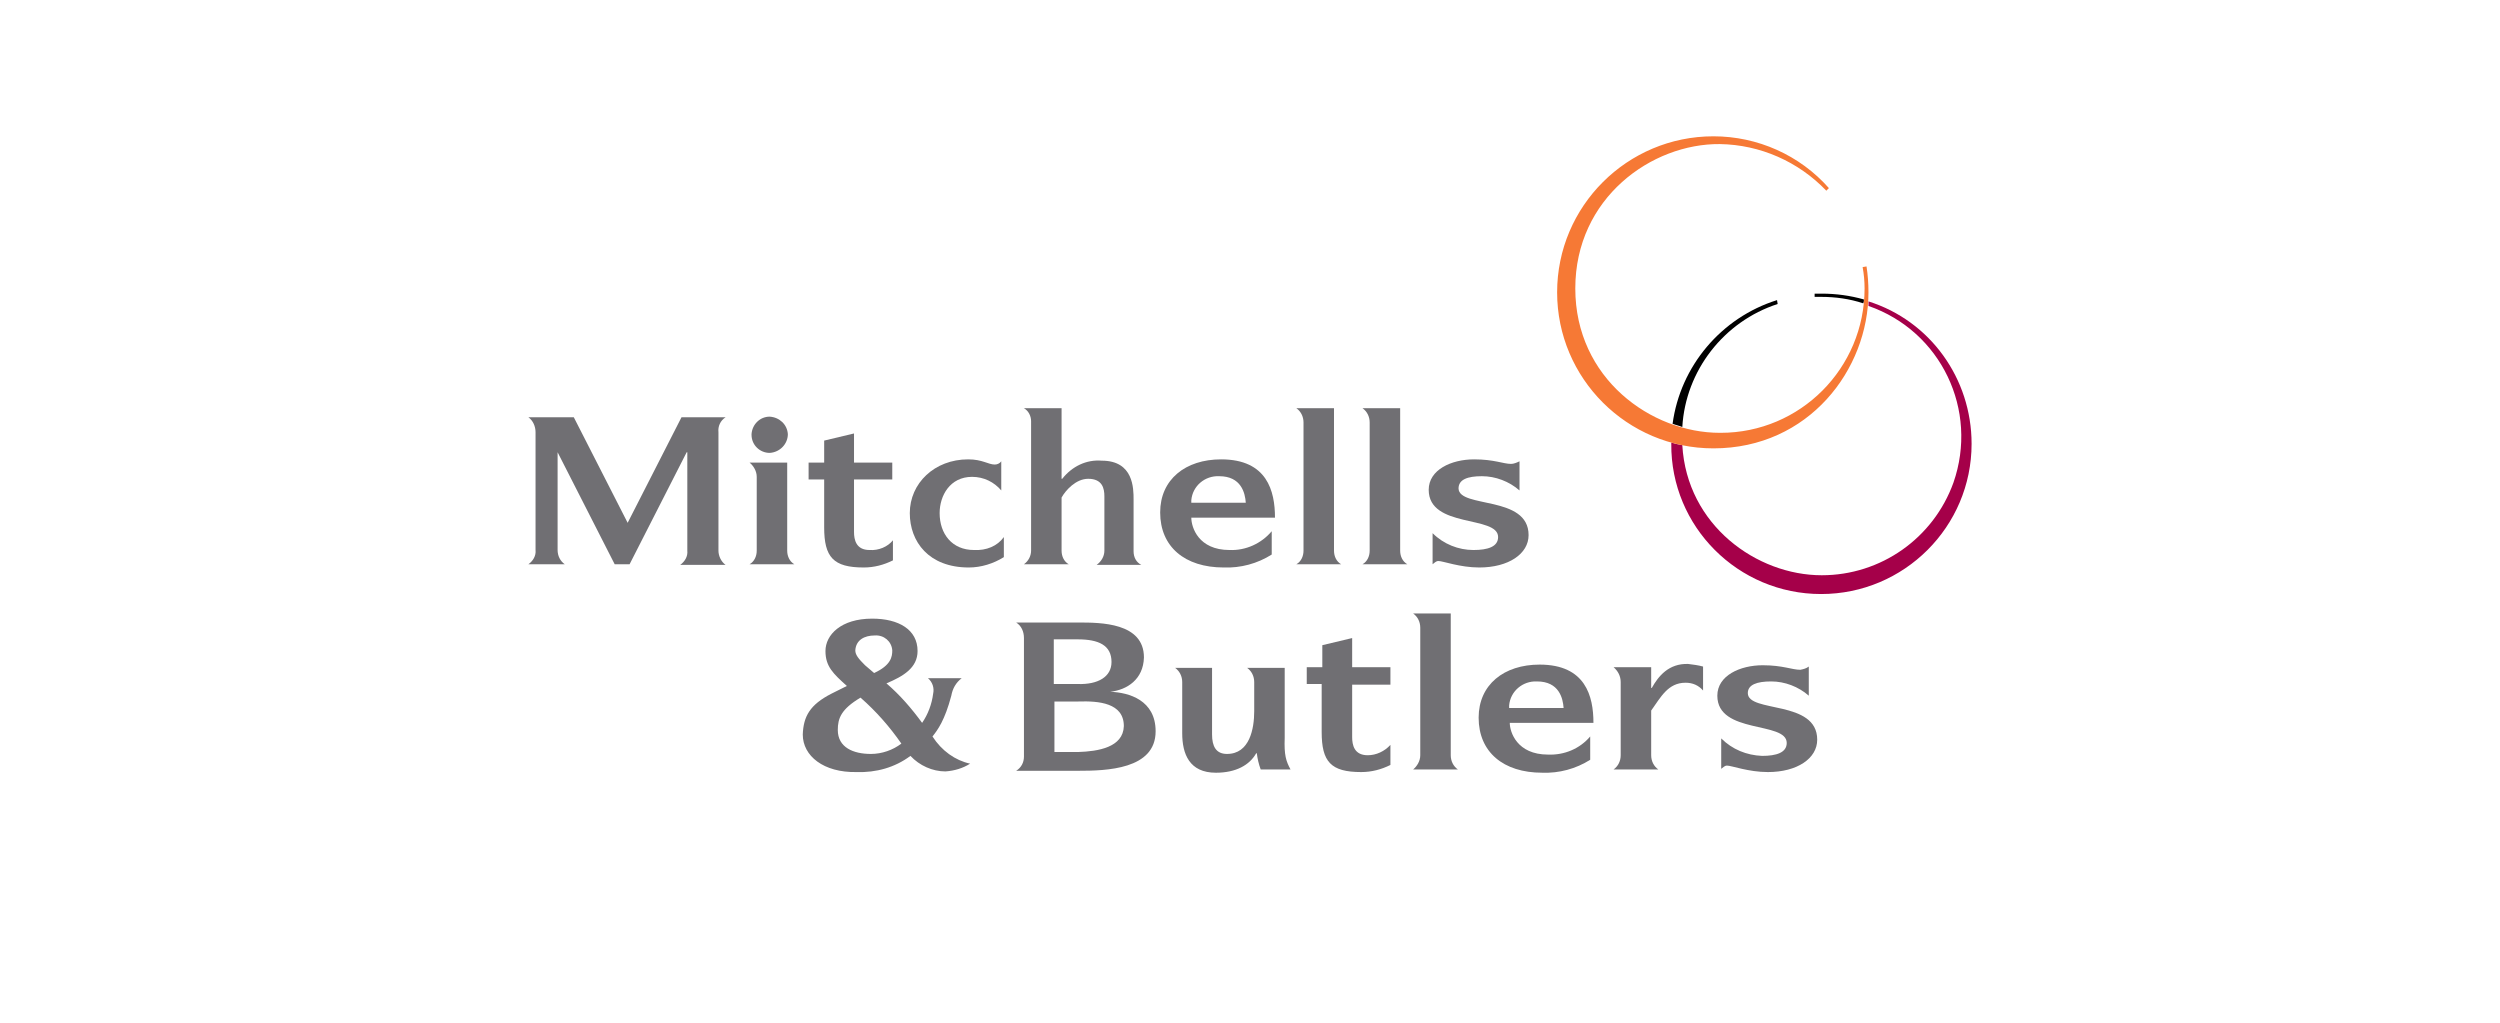<svg width="220" height="90" viewBox="0 0 220 90" fill="none" xmlns="http://www.w3.org/2000/svg">
<rect width="220" height="90" fill="white"/>
<path d="M173.5 39.057C173.5 46.349 167.564 52.275 160.258 52.275C152.952 52.275 147.016 46.349 147.073 39.057V38.943C147.415 39.057 147.701 39.114 148.043 39.171C148.443 46.236 154.607 50.622 160.315 50.622C165.509 50.622 170.132 47.375 171.902 42.475C174.128 36.094 170.817 29.144 164.425 26.922C164.425 26.808 164.425 26.637 164.425 26.523C169.847 28.232 173.5 33.303 173.5 39.057Z" fill="#A50049"/>
<path d="M156.434 26.752C151.697 28.29 148.329 32.62 148.044 37.576C147.758 37.462 147.473 37.405 147.188 37.291C147.872 32.221 151.468 27.948 156.377 26.41L156.434 26.752Z" fill="black"/>
<path d="M164.024 26.353C164.024 26.466 164.025 26.581 163.967 26.694C162.769 26.296 161.513 26.125 160.257 26.125H159.687V25.84H160.314C161.57 25.84 162.826 26.011 164.024 26.353Z" fill="black"/>
<path d="M63.852 49.711H59.856C60.256 49.426 60.541 48.97 60.484 48.458V39.798H60.427L55.404 49.654H54.092L49.069 39.798V48.401C49.069 48.913 49.297 49.369 49.696 49.654H46.5C46.9 49.369 47.185 48.913 47.128 48.401V38.032C47.128 37.519 46.9 37.006 46.5 36.721H50.495L55.233 46.008L59.971 36.721H63.852C63.395 37.006 63.167 37.519 63.224 38.032V48.458C63.224 48.913 63.452 49.426 63.852 49.711Z" fill="#706F73"/>
<path d="M66.592 48.458V41.963C66.592 41.45 66.306 40.994 65.964 40.709H69.274V48.458C69.274 48.971 69.503 49.426 69.902 49.654H65.964C66.363 49.426 66.592 48.971 66.592 48.458Z" fill="#706F73"/>
<path d="M69.331 38.203C69.331 39.057 68.646 39.798 67.733 39.855C66.877 39.855 66.135 39.171 66.135 38.26V38.203C66.192 37.348 66.877 36.665 67.733 36.665C68.589 36.721 69.274 37.348 69.331 38.203Z" fill="#706F73"/>
<path d="M88.339 47.261V49.027C87.426 49.597 86.341 49.939 85.257 49.939C81.718 49.939 80.062 47.66 80.062 45.153C80.062 42.532 82.231 40.424 85.2 40.424C86.455 40.424 86.969 40.88 87.54 40.88C87.768 40.88 87.996 40.766 88.111 40.595V43.159C87.483 42.418 86.57 41.963 85.542 41.963C83.601 41.963 82.688 43.615 82.688 45.153C82.688 46.976 83.773 48.401 85.713 48.401C86.798 48.458 87.768 48.059 88.339 47.261Z" fill="#706F73"/>
<path d="M97.186 48.458V43.672C97.186 42.988 97.015 42.134 95.759 42.134C94.675 42.134 93.761 43.159 93.419 43.786V48.458C93.419 48.971 93.647 49.426 94.047 49.654H90.108C90.508 49.369 90.736 48.914 90.736 48.458V37.063C90.736 36.608 90.508 36.152 90.108 35.924H93.419V42.134H93.476C94.332 41.051 95.588 40.425 96.958 40.539C99.755 40.539 99.755 42.988 99.755 43.957V48.515C99.755 49.028 99.983 49.483 100.44 49.711H96.501C96.901 49.426 97.186 48.971 97.186 48.458Z" fill="#706F73"/>
<path d="M120.531 48.458V37.177C120.531 36.664 120.303 36.209 119.903 35.924H123.214V48.458C123.214 48.971 123.442 49.426 123.842 49.654H119.903C120.303 49.426 120.531 48.971 120.531 48.458Z" fill="#706F73"/>
<path d="M134.516 47.09C134.516 48.742 132.746 49.939 130.178 49.939C128.465 49.939 126.981 49.369 126.582 49.369C126.353 49.369 126.239 49.54 126.068 49.654V46.919C127.038 47.888 128.351 48.401 129.664 48.401C130.92 48.401 131.833 48.116 131.833 47.261C131.833 45.324 125.726 46.52 125.726 43.102C125.726 41.336 127.723 40.424 129.721 40.424C131.491 40.424 132.29 40.823 132.975 40.823C133.203 40.823 133.488 40.709 133.717 40.595V43.159C132.803 42.361 131.605 41.906 130.406 41.906C129.15 41.906 128.351 42.191 128.351 42.988C128.408 44.754 134.516 43.558 134.516 47.09Z" fill="#706F73"/>
<path d="M82.059 64.809C82.516 64.239 83.144 63.385 83.715 61.22C83.829 60.593 84.114 60.08 84.628 59.681H81.66C82.059 60.023 82.231 60.536 82.116 61.049C82.002 61.96 81.66 62.872 81.146 63.612C80.233 62.359 79.205 61.163 78.007 60.137C79.491 59.511 80.746 58.77 80.746 57.289C80.746 55.408 79.091 54.44 76.751 54.44C74.011 54.44 72.641 55.864 72.641 57.289C72.641 58.656 73.326 59.283 74.525 60.365L73.155 61.049C71.271 62.017 70.701 63.043 70.644 64.638C70.644 66.518 72.47 67.999 75.381 67.942C77.093 67.999 78.749 67.544 80.119 66.518C80.918 67.373 82.059 67.885 83.201 67.885C84 67.829 84.742 67.601 85.37 67.202C84.057 66.917 82.858 66.062 82.059 64.809ZM76.979 55.921C77.778 55.864 78.463 56.434 78.52 57.232C78.52 57.801 78.406 58.542 76.922 59.226L76.123 58.542C75.552 57.972 75.267 57.63 75.267 57.232C75.324 56.32 76.066 55.921 76.979 55.921ZM76.637 66.347C75.096 66.347 73.726 65.778 73.726 64.239C73.726 63.214 74.011 62.416 75.724 61.391C77.093 62.587 78.292 63.954 79.32 65.436C78.578 66.005 77.607 66.347 76.637 66.347Z" fill="#706F73"/>
<path d="M113.567 67.715H110.942C110.77 67.259 110.656 66.746 110.599 66.29H110.542C109.971 67.316 108.773 68 107.003 68C104.663 68 104.035 66.347 104.035 64.524V60.023C104.035 59.511 103.807 59.055 103.407 58.77H106.661V64.638C106.661 65.664 107.003 66.347 107.974 66.347C109.971 66.347 110.371 64.126 110.371 62.587V60.023C110.371 59.511 110.143 59.055 109.743 58.77H113.054V64.923C112.996 66.461 113.168 66.974 113.567 67.715Z" fill="#706F73"/>
<path d="M124.983 66.461V55.238C124.983 54.725 124.755 54.269 124.355 53.984H127.666V66.461C127.666 66.974 127.894 67.43 128.294 67.715H124.355C124.698 67.43 124.983 66.974 124.983 66.461Z" fill="#706F73"/>
<path d="M149.87 58.656V60.764C149.47 60.308 148.957 60.08 148.329 60.08C146.788 60.08 146.16 61.333 145.304 62.53V66.461C145.304 66.974 145.532 67.43 145.932 67.714H141.993C142.393 67.43 142.621 66.974 142.621 66.461V60.023C142.621 59.51 142.393 59.054 141.993 58.713H145.304V60.536H145.361C145.932 59.51 146.845 58.371 148.557 58.428C149.014 58.485 149.47 58.542 149.87 58.656Z" fill="#706F73"/>
<path d="M159.915 65.094C159.915 66.746 158.146 67.942 155.577 67.942C153.865 67.942 152.381 67.373 151.981 67.373C151.753 67.373 151.639 67.544 151.467 67.658V64.98C152.438 65.948 153.694 66.461 155.063 66.518C156.319 66.518 157.232 66.233 157.232 65.379C157.232 63.442 151.125 64.638 151.125 61.22C151.125 59.454 153.123 58.542 155.121 58.542C156.89 58.542 157.689 58.941 158.431 58.941C158.716 58.884 158.945 58.827 159.173 58.656V61.22C158.26 60.422 157.061 59.966 155.863 59.966C154.607 59.966 153.808 60.251 153.808 60.992C153.808 62.758 159.915 61.562 159.915 65.094Z" fill="#706F73"/>
<path d="M97.699 60.878C99.183 60.707 100.61 59.795 100.667 57.858C100.667 54.782 96.843 54.782 94.902 54.782H89.423C89.879 55.067 90.108 55.579 90.108 56.149V66.575C90.108 67.088 89.879 67.544 89.423 67.829H94.902C97.357 67.829 101.695 67.715 101.695 64.353C101.695 61.618 99.355 60.935 97.699 60.878ZM92.79 56.263H94.845C96.672 56.263 97.813 56.776 97.813 58.257C97.813 59.567 96.615 60.251 94.845 60.194H92.733V56.263H92.79ZM94.902 66.176H92.79V61.732H94.902C96.672 61.675 98.898 61.846 98.898 63.897C98.841 65.778 96.615 66.119 94.902 66.176Z" fill="#706F73"/>
<path d="M136.228 66.404C133.488 66.404 132.86 64.41 132.86 63.612H140.223C140.223 61.276 139.538 58.485 135.486 58.485C132.346 58.485 130.12 60.251 130.12 63.157C130.12 66.176 132.289 67.999 135.714 67.999C137.198 68.056 138.682 67.657 139.938 66.86V64.809C139.024 65.891 137.655 66.461 136.228 66.404ZM132.803 62.074C132.917 60.821 134.001 59.909 135.257 59.966C137.198 59.966 137.54 61.447 137.597 62.302H132.803C132.803 62.188 132.803 62.131 132.803 62.074Z" fill="#706F73"/>
<path d="M122.357 65.549V67.316C121.558 67.714 120.702 67.942 119.789 67.942C117.106 67.942 116.307 67.031 116.307 64.41V60.194H114.994V58.713H116.364V56.776L118.99 56.149V58.713H122.357V60.251H118.99V64.866C118.99 65.549 119.161 66.461 120.36 66.461C121.102 66.461 121.844 66.119 122.357 65.549Z" fill="#706F73"/>
<path d="M108.202 48.401C105.462 48.401 104.835 46.406 104.835 45.552H112.198C112.198 43.216 111.513 40.424 107.46 40.424C104.321 40.424 102.095 42.191 102.095 45.096C102.095 48.116 104.264 49.939 107.688 49.939C109.172 49.996 110.657 49.597 111.912 48.799V46.748C110.999 47.831 109.629 48.458 108.202 48.401ZM104.835 44.014C104.949 42.76 106.033 41.849 107.289 41.906C109.23 41.906 109.572 43.387 109.629 44.242H104.835C104.835 44.184 104.835 44.127 104.835 44.014Z" fill="#706F73"/>
<path d="M78.578 47.546V49.312C77.778 49.711 76.922 49.939 76.009 49.939C73.326 49.939 72.527 49.027 72.527 46.407V42.191H71.157V40.709H72.527V38.772L75.153 38.145V40.709H78.52V42.191H75.153V46.805C75.153 47.489 75.324 48.401 76.523 48.401C77.322 48.458 78.121 48.116 78.578 47.546Z" fill="#706F73"/>
<path d="M114.709 48.458V37.177C114.709 36.664 114.481 36.209 114.081 35.924H117.392V48.458C117.392 48.971 117.62 49.426 118.019 49.654H114.081C114.481 49.426 114.709 48.971 114.709 48.458Z" fill="#706F73"/>
<path d="M164.254 23.447L163.911 23.504C164.026 24.13 164.083 24.757 164.083 25.384C164.083 32.391 158.432 38.089 151.411 38.089H151.354C145.304 38.089 138.626 33.303 138.626 25.384C138.626 17.407 145.361 12.622 151.354 12.679C154.893 12.736 158.261 14.217 160.715 16.781L160.943 16.553C158.375 13.647 154.665 11.995 150.783 11.995C143.192 11.995 137.027 18.148 137.027 25.726C137.027 33.303 143.192 39.456 150.783 39.456C159.174 39.456 164.425 32.505 164.425 25.726C164.425 24.928 164.368 24.187 164.254 23.447Z" fill="#F67935"/>
</svg>
